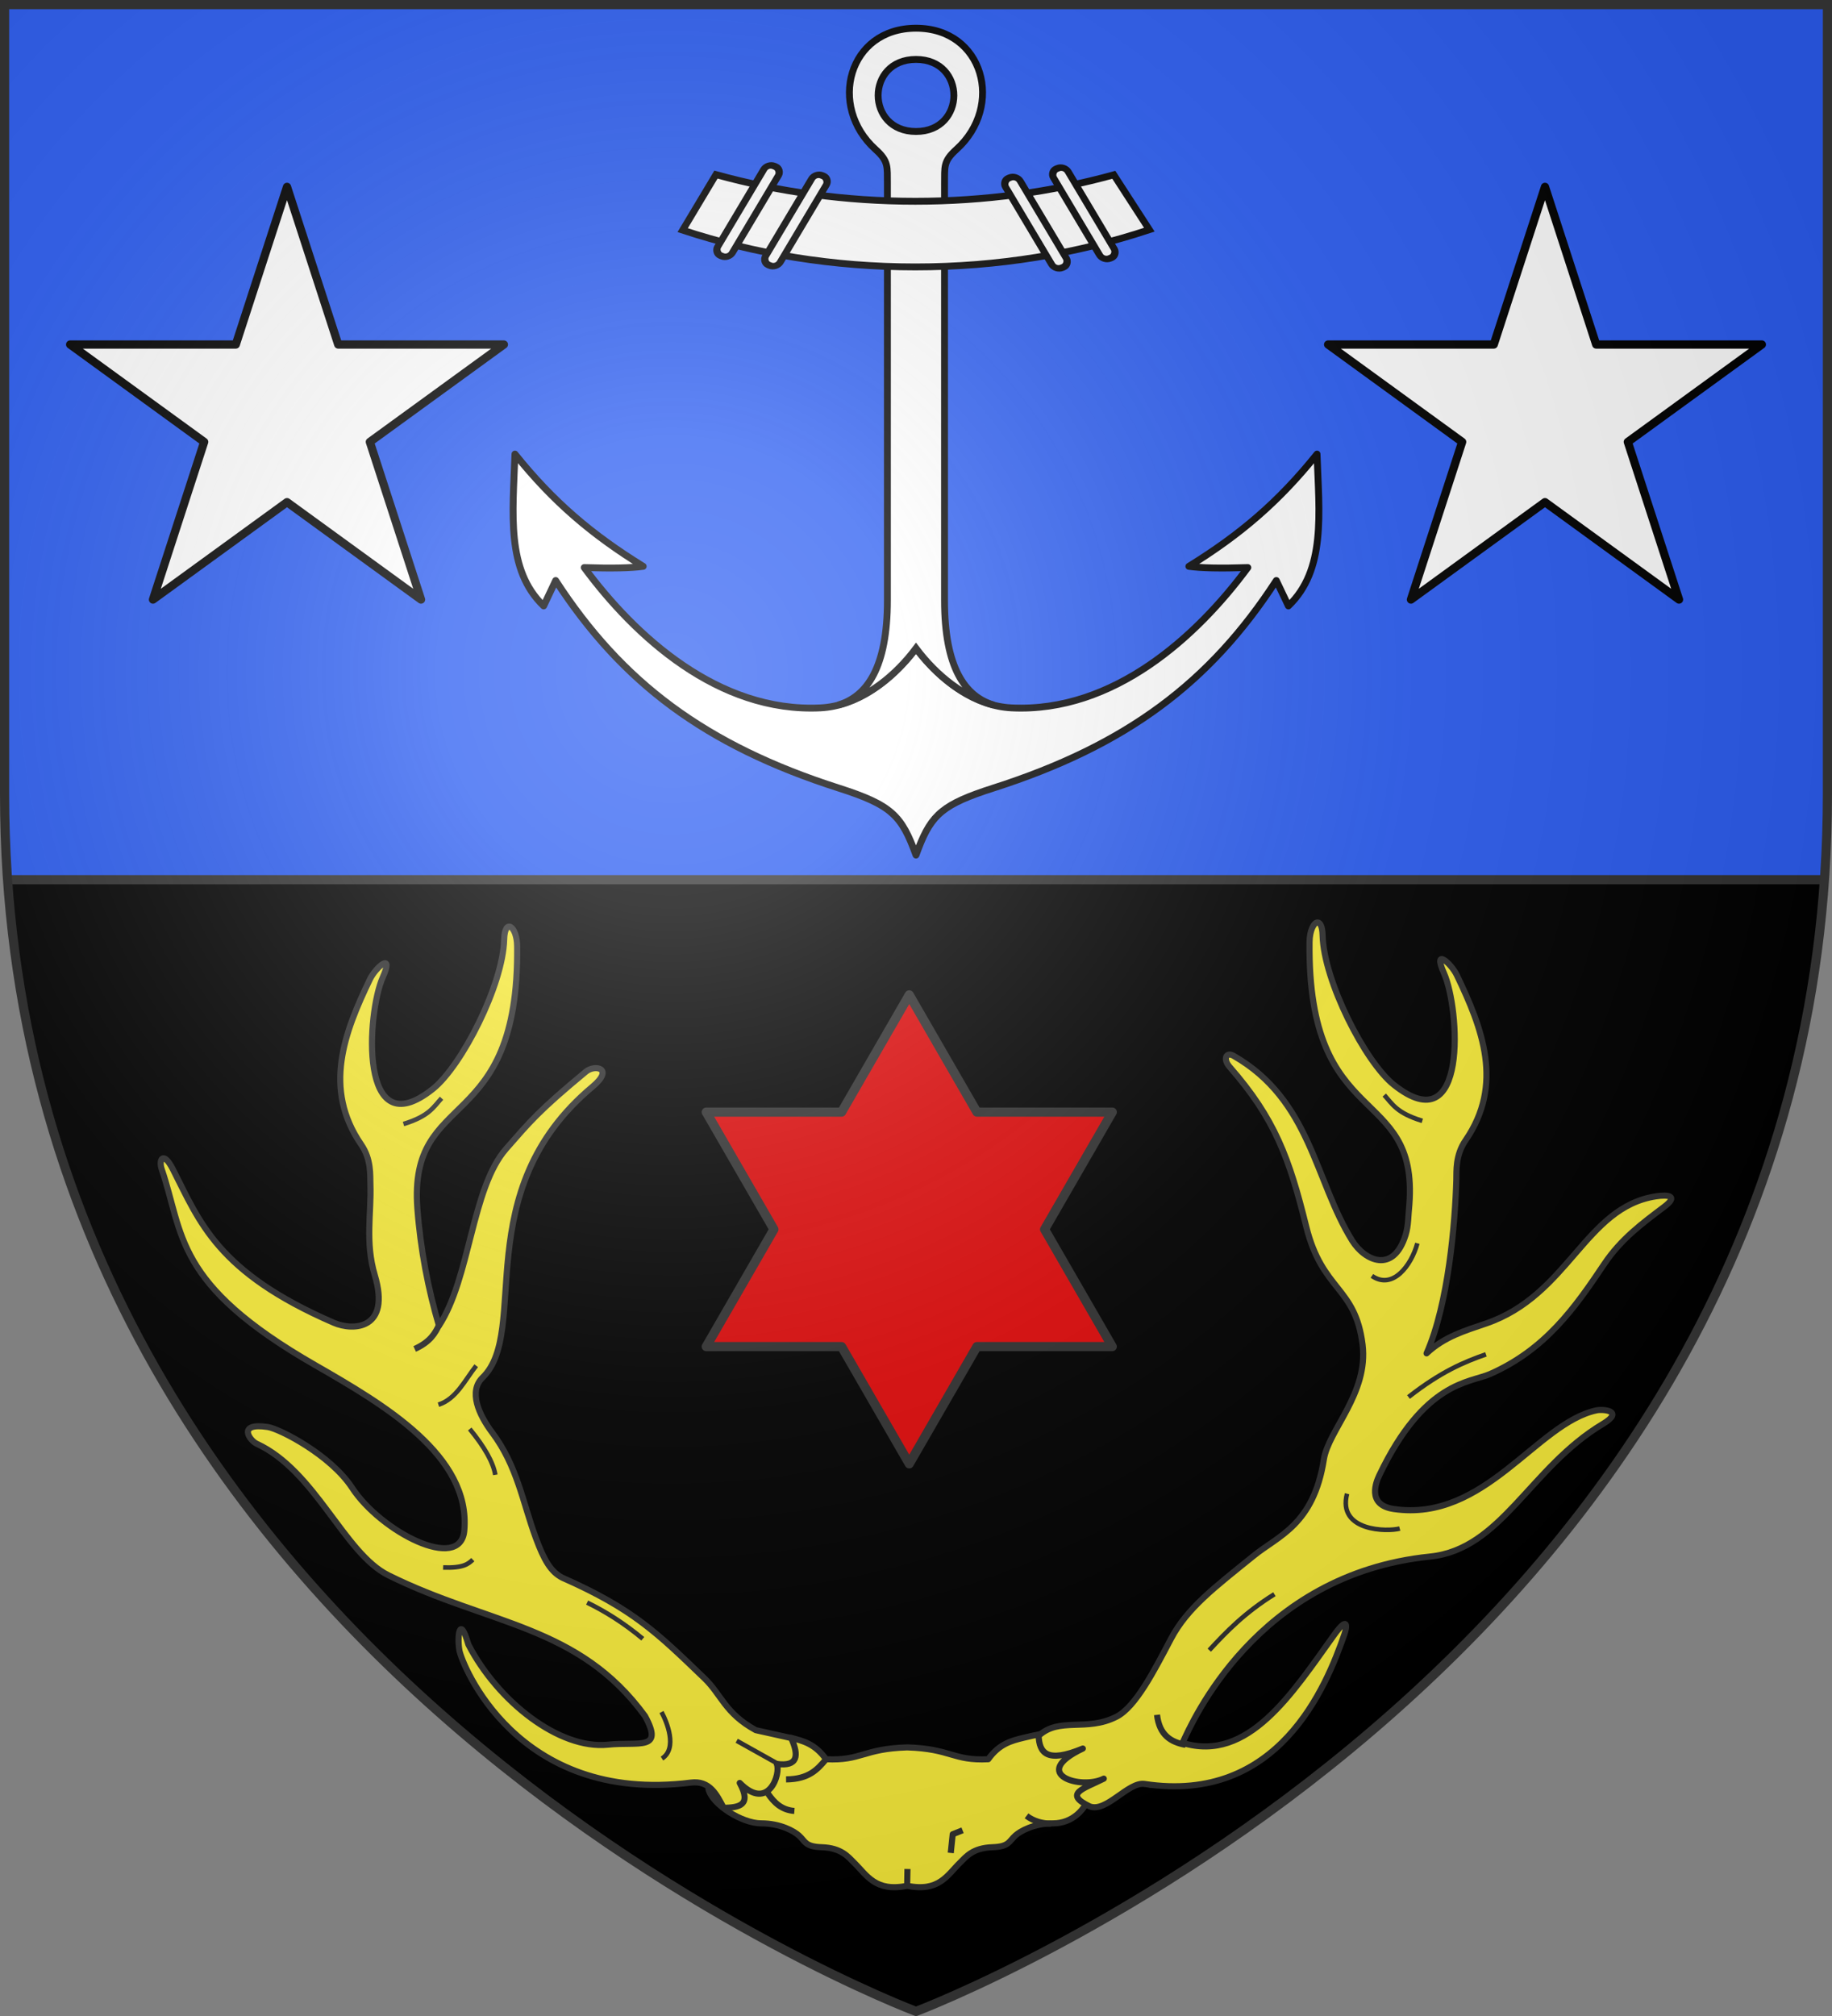 <?xml version="1.0" encoding="UTF-8" standalone="no"?>
<svg
   xmlns:dc="http://purl.org/dc/elements/1.1/"
   xmlns:cc="http://creativecommons.org/ns#"
   xmlns:rdf="http://www.w3.org/1999/02/22-rdf-syntax-ns#"
   xmlns:svg="http://www.w3.org/2000/svg"
   xmlns="http://www.w3.org/2000/svg"
   xmlns:xlink="http://www.w3.org/1999/xlink"
   xmlns:sodipodi="http://sodipodi.sourceforge.net/DTD/sodipodi-0.dtd"
   xmlns:inkscape="http://www.inkscape.org/namespaces/inkscape"
   width="600"
   height="660"
   viewBox="0 0 600 660"
   id="svg2"
   sodipodi:version="0.32"
   inkscape:version="0.46"
   sodipodi:docname="Blason_de_la_ville_de_Kalhausen-A_(Moselle).svg"
   inkscape:output_extension="org.inkscape.output.svg.inkscape"
   version="1.0">
  <rect x="0" y="0" width="600" height="660" fill="#808080" stroke="none"/>
  <sodipodi:namedview
     inkscape:window-height="977"
     inkscape:window-width="1280"
     inkscape:pageshadow="2"
     inkscape:pageopacity="0.0"
     guidetolerance="10.0"
     gridtolerance="10.0"
     objecttolerance="10.0"
     borderopacity="1.0"
     bordercolor="#666666"
     pagecolor="#ffffff"
     id="base"
     showgrid="false"
     inkscape:zoom="1.1863636"
     inkscape:cx="300"
     inkscape:cy="330"
     inkscape:window-x="-4"
     inkscape:window-y="-4"
     inkscape:current-layer="layer4"
     inkscape:object-nodes="true"
     inkscape:window-maximized="1" />
  <defs
     id="defs4">
    <radialGradient
       id="Gradient1"
       gradientUnits="userSpaceOnUse"
       cx="-80"
       cy="-80"
       r="405">
      <stop
         style="stop-color:#fff;stop-opacity:0.31"
         offset="0"
         id="stop7" />
      <stop
         style="stop-color:#fff;stop-opacity:0.25"
         offset="0.19"
         id="stop9" />
      <stop
         style="stop-color:#6b6b6b;stop-opacity:0.125"
         offset="0.6"
         id="stop11" />
      <stop
         style="stop-color:#000;stop-opacity:0.125"
         offset="1"
         id="stop13" />
    </radialGradient>
    <clipPath
       id="shield_cut">
      <path
         id="shield"
         d="M -298.5,-298.5 L 298.5,-298.5 L 298.5,-40 C 298.5,246.31 0,358.5 0,358.5 C 0,358.5 -298.5,246.31 -298.5,-40 L -298.5,-298.5 z" />
    </clipPath>
    <g
       id="s">
      <g
         id="c">
        <path
           id="t"
           d="M 0,0 L 0,1 L 0.5,1 L 0,0 z"
           transform="matrix(0.951,0.309,-0.309,0.951,0,-1)" />
        <use
           xlink:href="#t"
           transform="scale(-1,1)"
           id="use2144"
           x="0"
           y="0"
           width="810"
           height="540" />
      </g>
      <g
         id="a">
        <use
           xlink:href="#c"
           transform="matrix(0.309,0.951,-0.951,0.309,0,0)"
           id="use2147"
           x="0"
           y="0"
           width="810"
           height="540" />
        <use
           xlink:href="#c"
           transform="matrix(-0.809,0.588,-0.588,-0.809,0,0)"
           id="use2149"
           x="0"
           y="0"
           width="810"
           height="540" />
      </g>
      <use
         xlink:href="#a"
         transform="scale(-1,1)"
         id="use2151"
         x="0"
         y="0"
         width="810"
         height="540" />
    </g>
    <g
       id="f">
      <rect
         width="100"
         height="60"
         x="-50"
         y="-30"
         style="fill:#28166f"
         id="rect1964" />
      <g
         transform="translate(0,-20)"
         style="fill:#ffffff"
         id="g1966">
        <path
           d="M -1.212,27.818 C -1.212,22.175 -2.091,20.471 -4.542,13.98 C -5.709,10.888 -5.024,7.103 -2.858,3.601 C -2.082,2.346 -1.114,1.214 0,0 C 1.114,1.214 2.082,2.346 2.858,3.601 C 5.024,7.103 5.709,10.888 4.542,13.98 C 2.091,20.471 1.212,22.175 1.212,27.818 L -1.212,27.818 z"
           id="path1968" />
        <path
           d="M 2.922,27.672 C 2.922,21.721 5.239,17.829 8.501,16.66 C 9.949,16.141 11.808,16.387 13.519,18.107 C 15.638,20.236 16.255,26.1 10.036,27.228 C 10.694,26.272 10.655,24.147 9.322,23.441 C 8.331,22.916 7.209,23.188 6.646,23.564 C 5.822,24.116 4.917,25.67 4.967,27.672 L 2.922,27.672 z"
           id="rwi" />
        <path
           d="M 1.777,30.183 C 1.79,32.191 2.795,33.518 4.516,34.257 C 4.295,34.955 3.257,36.378 1.831,36.281 C 1.55,37.787 1.282,38.632 0,40 C -1.282,38.632 -1.55,37.787 -1.831,36.281 C -3.257,36.378 -4.295,34.955 -4.516,34.257 C -2.795,33.518 -1.79,32.191 -1.777,30.183 L 1.777,30.183 z"
           id="path1971" />
        <use
           transform="scale(-1,1)"
           id="use1973"
           x="0"
           y="0"
           width="800"
           height="400"
           xlink:href="#rwi" />
        <rect
           width="15.846"
           height="3.218"
           x="-7.923"
           y="27.331"
           id="rect1975" />
      </g>
    </g>
    <g
       id="s-4">
      <g
         id="c-6">
        <path
           id="t-0"
           d="M 0,0 L 0,1 L 0.5,1 L 0,0 z"
           transform="matrix(0.951,0.309,-0.309,0.951,0,-1)" />
        <use
           xlink:href="#t-0"
           transform="scale(-1,1)"
           id="use2144-7"
           x="0"
           y="0"
           width="810"
           height="540" />
      </g>
      <g
         id="a-1">
        <use
           xlink:href="#c-6"
           transform="matrix(0.309,0.951,-0.951,0.309,0,0)"
           id="use2147-7"
           x="0"
           y="0"
           width="810"
           height="540" />
        <use
           xlink:href="#c-6"
           transform="matrix(-0.809,0.588,-0.588,-0.809,0,0)"
           id="use2149-7"
           x="0"
           y="0"
           width="810"
           height="540" />
      </g>
      <use
         xlink:href="#a-1"
         transform="scale(-1,1)"
         id="use2151-7"
         x="0"
         y="0"
         width="810"
         height="540" />
    </g>
    <radialGradient
       inkscape:collect="always"
       xlink:href="#Gradient1"
       id="radialGradient5791"
       gradientUnits="userSpaceOnUse"
       cx="-80"
       cy="-80"
       r="405" />
    <radialGradient
       inkscape:collect="always"
       xlink:href="#Gradient1"
       id="radialGradient5895"
       gradientUnits="userSpaceOnUse"
       cx="-80"
       cy="-80"
       r="405" />
  </defs>
  <g
     id="layer4"
     inkscape:label="Fond écu"
     inkscape:groupmode="layer"
     transform="translate(300,300)">
    <use
       xlink:href="#shield"
       id="use18"
       style="fill:#000000"
       x="0"
       y="0"
       width="600"
       height="660" />
    <path
       style="fill:#2b5df2"
       d="M -298.5,-298.5 L -298.5,-40 C -298.5,-30.475 -298.17,-21.142 -297.531,-12 L 297.531,-12 C 298.17,-21.142 298.5,-30.475 298.5,-40 L 298.5,-298.5 L -298.5,-298.5 z"
       id="path3181" />
    <path
       style="opacity:1;fill:none;fill-opacity:1;fill-rule:nonzero;stroke:#313131;stroke-width:3;stroke-linecap:butt;stroke-linejoin:round;stroke-miterlimit:4;stroke-dasharray:none;stroke-dashoffset:0;stroke-opacity:1"
       d="M 2.469,288 L 597.531,288"
       id="path3271"
       transform="translate(-300,-300)" />
    <g
       transform="matrix(2,0,0,2,-2214.508,-1533.016)"
       inkscape:label="Meubles"
       id="g2807" />
    <g
       transform="matrix(2,0,0,2,215.36,-93.378)"
       inkscape:label="Meubles"
       id="g4626" />
    <g
       id="g5271"
       inkscape:label="Meubles"
       transform="matrix(2,0,0,2,-2214.508,-133.016)" />
    <g
       id="g5273"
       inkscape:label="Reflet final"
       transform="matrix(2,0,0,2,-2214.508,-133.016)" />
    <g
       id="g5275"
       inkscape:label="Contour final"
       transform="matrix(2,0,0,2,-2214.508,-133.016)" />
  </g>
  <g
     id="layer3"
     inkscape:label="Meubles"
     inkscape:groupmode="layer"
     transform="translate(300,300)">
    <g
       id="g5289">
      <path
         id="path7573"
         d="M -131.347,-151.339 C -132.045,-131.711 -134.249,-113.431 -121.948,-101.628 L -118.011,-109.948 C -96.312,-76.557 -69.088,-56.02 -25.315,-42.003 C -7.868,-36.416 -4.704,-32.997 -0.003,-20.065 C 0.291,-20.874 0.578,-21.649 0.864,-22.386 C 5.151,-33.436 8.976,-36.765 25.333,-42.003 C 69.105,-56.02 96.306,-76.557 118.005,-109.948 L 121.966,-101.628 C 134.267,-113.431 132.039,-131.711 131.341,-151.339 C 118.785,-135.684 106.129,-124.93 89.364,-114.589 C 93.378,-114.019 99.818,-113.895 108.677,-114.19 C 92.091,-91.741 64.759,-66.616 31.263,-68.253 C 19.724,-68.817 8.35,-76.647 -0.003,-87.753 C -8.355,-76.647 -19.73,-68.817 -31.269,-68.253 C -64.765,-66.616 -92.073,-91.741 -108.659,-114.19 C -99.801,-113.895 -93.361,-114.019 -89.347,-114.589 C -106.112,-124.93 -118.791,-135.683 -131.347,-151.339 z"
         style="fill:#ffffff;fill-opacity:1;stroke:#000000;stroke-width:2.25;stroke-linecap:square;stroke-linejoin:round;stroke-miterlimit:4;stroke-dasharray:none;stroke-opacity:1" />
      <path
         style="fill:#ffffff;fill-opacity:1;stroke:#000000;stroke-width:2.25;stroke-linecap:square;stroke-linejoin:miter;stroke-miterlimit:4;stroke-dasharray:none;stroke-opacity:1"
         d="M 0.002,-290.767 C -22.198,-290.767 -28.955,-265.207 -13.266,-251.088 C -8.881,-247.141 -9.435,-245.43 -9.364,-239.733 L -9.364,-103.459 C -9.364,-81.514 -16.025,-71.976 -25.528,-69.168 C -16.027,-71.564 -6.955,-78.497 0.002,-87.749 C 6.948,-78.513 15.998,-71.575 25.481,-69.168 C 15.984,-71.976 9.343,-81.514 9.343,-103.459 L 9.343,-239.733 C 9.414,-245.43 8.86,-247.141 13.245,-251.088 C 28.933,-265.207 22.201,-290.767 0.002,-290.767 z M 0.002,-280.545 C 16.581,-280.545 16.491,-256.954 0.002,-256.954 C -16.487,-256.954 -16.578,-280.545 0.002,-280.545 z"
         id="path7575"
         sodipodi:nodetypes="cscccccccsccsc" />
      <path
         id="path7577"
         d="M -65.518,-242.841 L -76.421,-224.651 C -52.825,-216.886 -27.13,-212.611 -0.233,-212.611 C 26.839,-212.611 52.697,-216.937 76.42,-224.799 L 64.785,-242.767 C 44.331,-237.149 22.47,-234.106 -0.233,-234.106 C -23.036,-234.106 -44.986,-237.176 -65.518,-242.841 z"
         style="fill:#ffffff;fill-opacity:1;fill-rule:evenodd;stroke:#000000;stroke-width:2.25;stroke-miterlimit:4;stroke-dasharray:none;stroke-opacity:1;display:inline" />
      <rect
         ry="2.328"
         transform="matrix(0.924,0.382,-0.512,0.859,0,0)"
         y="-211.478"
         x="-169.849"
         height="34.147"
         width="5.195"
         id="rect7579"
         style="fill:#ffffff;fill-opacity:1;fill-rule:evenodd;stroke:#000000;stroke-width:2.262;stroke-miterlimit:4;stroke-dasharray:none;stroke-opacity:1" />
      <rect
         ry="2.328"
         transform="matrix(0.924,0.382,-0.512,0.859,0,0)"
         y="-214.671"
         x="-154.641"
         height="34.147"
         width="5.195"
         id="rect7581"
         style="fill:#ffffff;fill-opacity:1;fill-rule:evenodd;stroke:#000000;stroke-width:2.262;stroke-miterlimit:4;stroke-dasharray:none;stroke-opacity:1;display:inline" />
      <rect
         ry="2.328"
         transform="matrix(-0.924,0.382,0.512,0.859,0,0)"
         y="-210.82"
         x="-169.446"
         height="34.147"
         width="5.195"
         id="rect7583"
         style="fill:#ffffff;fill-opacity:1;fill-rule:evenodd;stroke:#000000;stroke-width:2.262;stroke-miterlimit:4;stroke-dasharray:none;stroke-opacity:1;display:inline" />
      <rect
         ry="2.328"
         transform="matrix(-0.924,0.382,0.512,0.859,0,0)"
         y="-214.013"
         x="-154.239"
         height="34.147"
         width="5.195"
         id="rect7585"
         style="fill:#ffffff;fill-opacity:1;fill-rule:evenodd;stroke:#000000;stroke-width:2.262;stroke-miterlimit:4;stroke-dasharray:none;stroke-opacity:1;display:inline" />
    </g>
    <g
       transform="translate(-1.479,0)"
       id="g4061">
      <path
         sodipodi:nodetypes="ccsssscsssscccccc"
         id="path4355"
         d="M -39.485,268.934 L -66.485,285.747 C -65.216,290.85 -55.51,296.929 -49.235,296.934 C -42.811,296.94 -38.405,299.558 -36.922,300.872 C -34.731,302.813 -34.939,304.565 -29.422,304.747 C -22.907,304.961 -20.74,307.91 -18.797,309.809 C -14.611,313.903 -11.839,319.491 -1.422,317.372 C 8.994,319.491 11.704,313.903 15.89,309.809 C 17.832,307.91 19.999,304.961 26.515,304.747 C 32.031,304.565 31.886,302.813 34.078,300.872 C 35.56,299.558 39.966,296.94 46.39,296.934 C 52.665,296.929 57.171,292.395 58.44,287.292 C 59.249,276.66 68.969,261.048 36.64,268.934 C 32.702,269.907 28.739,270.9 25.14,275.934 C 13.543,276.513 13.082,272.522 -1.422,272.059 C -15.927,272.522 -16.388,276.513 -27.985,275.934 C -31.584,270.9 -35.547,269.907 -39.485,268.934 z"
         style="fill:#fcef3c;fill-opacity:1;fill-rule:nonzero;stroke:#313131;stroke-width:2;stroke-linecap:butt;stroke-linejoin:round;stroke-miterlimit:4;stroke-dasharray:none;stroke-dashoffset:0;stroke-opacity:1" />
      <path
         sodipodi:nodetypes="cc"
         id="path4357"
         d="M -46.991,287.218 C -44.989,290.115 -42.583,292.546 -38.351,292.87"
         style="fill:#fcef3c;fill-opacity:1;fill-rule:nonzero;stroke:#313131;stroke-width:2;stroke-linecap:butt;stroke-linejoin:round;stroke-miterlimit:4;stroke-dasharray:none;stroke-dashoffset:0;stroke-opacity:1" />
      <path
         sodipodi:nodetypes="cc"
         id="path4359"
         d="M -41.079,282.541 C -33.577,282.48 -30.76,279.24 -27.998,275.963"
         style="fill:#fcef3c;fill-opacity:1;fill-rule:nonzero;stroke:#313131;stroke-width:2;stroke-linecap:butt;stroke-linejoin:round;stroke-miterlimit:4;stroke-dasharray:none;stroke-dashoffset:0;stroke-opacity:1" />
      <path
         id="path4361"
         d="M 12.86,306.614 L 13.505,300.49 L 16.728,299.201"
         style="fill:#fcef3c;fill-opacity:1;fill-rule:nonzero;stroke:#313131;stroke-width:2;stroke-linecap:butt;stroke-linejoin:round;stroke-miterlimit:4;stroke-dasharray:none;stroke-dashoffset:0;stroke-opacity:1" />
      <path
         sodipodi:nodetypes="cc"
         id="path4363"
         d="M 45.733,297.052 C 42.785,296.98 40.052,296.263 37.676,294.474"
         style="fill:#fcef3c;fill-opacity:1;fill-rule:nonzero;stroke:#313131;stroke-width:2;stroke-linecap:butt;stroke-linejoin:round;stroke-miterlimit:4;stroke-dasharray:none;stroke-dashoffset:0;stroke-opacity:1" />
      <path
         id="path4365"
         d="M -1.422,317.372 L -1.321,311.878"
         style="fill:#fcef3c;fill-opacity:1;fill-rule:nonzero;stroke:#313131;stroke-width:2;stroke-linecap:butt;stroke-linejoin:round;stroke-miterlimit:4;stroke-dasharray:none;stroke-dashoffset:0;stroke-opacity:1" />
      <g
         id="g4040"
         transform="matrix(0.985,-0.174,0.174,0.985,-47.489,-11.019)">
        <path
           style="fill:#fcef3c;fill-opacity:1;fill-rule:nonzero;stroke:#313131;stroke-width:2;stroke-linecap:butt;stroke-linejoin:round;stroke-miterlimit:4;stroke-dasharray:none;stroke-dashoffset:0;stroke-opacity:1"
           d="M -40.731,277.089 C -39.157,283.226 -40.19,286.746 -46.858,284.615 C -46.001,287.885 -52.237,299.731 -59.885,288.631 C -57.19,296.66 -61.6,296.478 -66.485,295.747 C -67.958,291.115 -69.359,286.053 -75.613,285.739 C -133.191,282.89 -142.766,234.169 -142.73,229.883 C -142.691,225.316 -140.565,218.146 -139.496,228.548 C -133.247,248.636 -116.142,267.644 -100.19,268.788 C -90.035,269.517 -82.408,274.152 -86.612,261.667 C -102.888,228.473 -131.618,223.583 -161.336,201.685 C -174.417,192.047 -178.849,163.913 -196.32,151.788 C -198.408,150.339 -201.571,143.738 -191.773,147.034 C -188.09,148.274 -173.143,159.562 -168.053,171.455 C -161.31,187.21 -137.924,204.999 -134.318,191.589 C -127.93,167.831 -152.868,146.584 -173.02,129.754 C -214.086,95.457 -207.85,80.116 -211.313,57.909 C -211.811,54.717 -209.785,51.814 -207.72,58.545 C -202.048,77.03 -199.358,94.219 -164.583,117.187 C -158.773,121.025 -146.506,122.648 -148.638,104.197 C -149.937,92.958 -146.168,83.933 -144.872,74.59 C -144.482,71.774 -143.126,66.706 -145.578,61.332 C -154.834,41.04 -144.606,24.199 -133.367,8.543 C -130.849,5.037 -123.807,0.793 -129.142,8.692 C -136.177,19.107 -146.803,62.4 -119.332,47.485 C -108.707,41.716 -90.762,17.941 -87.818,3.362 C -86.411,-3.601 -82.923,-0.307 -84.016,6.307 C -94.191,67.84 -127.13,45.466 -131.116,85.127 C -132.459,98.482 -132.217,112.015 -130.828,124.142 C -117.96,110.452 -112.513,81.676 -99.064,70.908 C -89.93,63.596 -86.595,60.617 -68.988,50.618 C -65.641,48.718 -59.543,51.153 -67.734,55.854 C -114.128,82.474 -101.598,131.074 -119.728,143.327 C -125.043,146.92 -123.114,154.956 -119.786,161.518 C -113.55,173.816 -113.912,185.669 -111.691,197.992 C -110.279,205.829 -108.713,209.906 -105.36,212.409 C -84.178,226.605 -77.76,235.853 -65.286,252.923 C -60.747,259.133 -60.679,265.348 -51.696,272.533 L -40.731,277.089 z"
           id="path4368"
           sodipodi:nodetypes="ccccsscscsssssssssssssssssscsssssscscc" />
        <path
           style="fill:#fcef3c;fill-opacity:1;fill-rule:nonzero;stroke:#313131;stroke-width:1.5;stroke-linecap:butt;stroke-linejoin:round;stroke-miterlimit:4;stroke-dasharray:none;stroke-dashoffset:0;stroke-opacity:1"
           d="M -46.459,284.657 L -58.456,274.865"
           id="path4370" />
        <path
           style="fill:#fcef3c;fill-opacity:1;fill-rule:nonzero;stroke:#313131;stroke-width:1.5;stroke-linecap:butt;stroke-linejoin:round;stroke-miterlimit:4;stroke-dasharray:none;stroke-dashoffset:0;stroke-opacity:1"
           d="M -83.565,276.348 C -77.844,273.939 -79.919,264.707 -81.072,261.319"
           id="path4372"
           sodipodi:nodetypes="cc" />
        <path
           style="fill:#fcef3c;fill-opacity:1;fill-rule:nonzero;stroke:#313131;stroke-width:1.5;stroke-linecap:butt;stroke-linejoin:round;stroke-miterlimit:4;stroke-dasharray:none;stroke-dashoffset:0;stroke-opacity:1"
           d="M -82.934,236.646 C -87.925,230.747 -93.238,225.851 -98.826,221.812"
           id="path4374"
           sodipodi:nodetypes="cc" />
        <path
           style="fill:#fcef3c;fill-opacity:1;fill-rule:nonzero;stroke:#313131;stroke-width:1.5;stroke-linecap:butt;stroke-linejoin:round;stroke-miterlimit:4;stroke-dasharray:none;stroke-dashoffset:0;stroke-opacity:1"
           d="M -143.257,202.295 C -136.746,203.673 -134.947,202.587 -133.23,201.458"
           id="path4376"
           sodipodi:nodetypes="cc" />
        <path
           style="fill:#fcef3c;fill-opacity:1;fill-rule:nonzero;stroke:#313131;stroke-width:1.5;stroke-linecap:butt;stroke-linejoin:round;stroke-miterlimit:4;stroke-dasharray:none;stroke-dashoffset:0;stroke-opacity:1"
           d="M -135.497,149.556 C -129.411,148.745 -125.623,143.183 -121.097,139.145"
           id="path4378"
           sodipodi:nodetypes="cc" />
        <path
           style="fill:#fcef3c;fill-opacity:1;fill-rule:nonzero;stroke:#313131;stroke-width:1.5;stroke-linecap:butt;stroke-linejoin:round;stroke-miterlimit:4;stroke-dasharray:none;stroke-dashoffset:0;stroke-opacity:1"
           d="M -121.151,175.401 C -121.114,171.314 -123.002,165.895 -126.784,159.168"
           id="path4380"
           sodipodi:nodetypes="cc" />
        <path
           style="fill:#fcef3c;fill-opacity:1;fill-rule:nonzero;stroke:#313131;stroke-width:2;stroke-linecap:butt;stroke-linejoin:round;stroke-miterlimit:4;stroke-dasharray:none;stroke-dashoffset:0;stroke-opacity:1"
           d="M -130.625,123.73 C -132.464,126.312 -134.496,128.833 -139.982,130.244"
           id="path4382"
           sodipodi:nodetypes="cc" />
        <path
           style="fill:#fcef3c;fill-opacity:1;fill-rule:nonzero;stroke:#313131;stroke-width:1.5;stroke-linecap:butt;stroke-linejoin:round;stroke-miterlimit:4;stroke-dasharray:none;stroke-dashoffset:0;stroke-opacity:1"
           d="M -130.787,57.098 C -122.044,56.039 -120.158,53.353 -117.042,50.958"
           id="path4384"
           sodipodi:nodetypes="cc" />
      </g>
      <g
         id="g4051"
         transform="matrix(0.985,0.174,-0.174,0.985,52.512,-11.632)">
        <path
           style="fill:#fcef3c;fill-opacity:1;fill-rule:nonzero;stroke:#313131;stroke-width:2;stroke-linecap:butt;stroke-linejoin:round;stroke-miterlimit:4;stroke-dasharray:none;stroke-dashoffset:0;stroke-opacity:1"
           d="M 64.446,281.47 C 67.477,285.072 74.423,286.887 77.203,286.848"
           id="path4387"
           sodipodi:nodetypes="cc" />
        <path
           style="fill:#fcef3c;fill-opacity:1;fill-rule:nonzero;stroke:#313131;stroke-width:2;stroke-linecap:butt;stroke-linejoin:round;stroke-miterlimit:4;stroke-dasharray:none;stroke-dashoffset:0;stroke-opacity:1"
           d="M 81.651,-0.589 C 80.464,-0.455 79.496,2.321 80.145,6.247 C 90.32,67.781 123.276,45.391 127.263,85.051 C 127.512,88.724 128.195,91.887 127.787,95.112 C 126.103,108.443 116.097,105.806 110.881,99.995 C 95.265,82.599 89.525,57.033 62.12,47.19 C 59.5,46.249 58.777,48.81 61.479,50.979 C 79.085,65.111 85.934,77.059 95.253,98.05 C 104.142,118.072 114.492,114.482 120.156,132.922 C 124.873,148.277 114.027,162.411 114.207,172.127 C 114.62,193.769 103.94,199.276 97.124,207.121 C 86.309,219.569 78.607,227.764 75.121,238.663 C 71.545,249.841 67.623,262.651 61.97,266.889 C 53.086,273.55 43.559,270.111 37.973,277.466 C 39.187,282.83 42.13,285.973 52.95,279.04 C 36.886,290.435 54.814,292.542 61.427,287.552 C 55.534,291.949 49.158,294.685 58.44,297.292 C 64.141,298.495 69.496,287.069 74.877,286.939 C 119.161,285.868 127.932,245.377 130.804,227.219 C 131.204,224.692 130.957,220.953 127.509,228.117 C 117.364,249.196 107.131,274.302 84.776,271.542 C 86.587,264.681 98.827,212.996 153.992,197.389 C 176.617,190.988 181.15,162.967 202.153,144.796 C 208.474,139.327 201.343,139.962 199.352,140.765 C 180.736,148.273 169.79,183.219 139.582,184.127 C 130.432,184.402 132.409,176.172 132.992,174.068 C 142.136,141.112 156.981,139.12 162.931,135.136 C 179.342,124.149 186.483,109.07 193.481,93.19 C 197.517,84.034 203.537,77.802 209.572,71.309 C 213.594,66.982 210.234,67.088 206.342,68.402 C 183.973,75.95 183.903,105.258 158.688,119.126 C 152.423,122.571 146.011,125.746 141.291,132.094 C 145.537,114.688 143.041,88.391 141.007,74.509 C 140.595,71.696 139.257,66.625 141.708,61.251 C 150.965,40.959 140.75,24.127 129.51,8.471 C 126.993,4.965 119.954,0.729 125.289,8.627 C 132.324,19.042 142.931,62.326 115.46,47.411 C 104.835,41.642 86.905,17.86 83.961,3.281 C 83.39,0.452 82.463,-0.681 81.651,-0.589 z"
           id="path4389"
           sodipodi:nodetypes="cscsssssscsssccccssscsssssssssscssssssc" />
        <path
           style="fill:none;fill-opacity:1;fill-rule:nonzero;stroke:#313131;stroke-width:2;stroke-linecap:butt;stroke-linejoin:round;stroke-miterlimit:4;stroke-dasharray:none;stroke-dashoffset:0;stroke-opacity:1"
           d="M 85.896,271.999 C 81.001,271.988 76.863,270.359 74.957,263.95"
           id="path4391"
           sodipodi:nodetypes="cc" />
        <path
           style="fill:none;fill-opacity:1;fill-rule:nonzero;stroke:#313131;stroke-width:1.5;stroke-linecap:butt;stroke-linejoin:round;stroke-miterlimit:4;stroke-dasharray:none;stroke-dashoffset:0;stroke-opacity:1"
           d="M 123.637,181.857 C 122.608,194.652 138.921,191.844 142.615,190.085"
           id="path4393"
           sodipodi:nodetypes="cc" />
        <path
           style="fill:none;fill-opacity:1;fill-rule:nonzero;stroke:#313131;stroke-width:1.5;stroke-linecap:butt;stroke-linejoin:round;stroke-miterlimit:4;stroke-dasharray:none;stroke-dashoffset:0;stroke-opacity:1"
           d="M 137.946,147.202 C 147.011,137.131 153.89,132.728 160.494,129.034"
           id="path4395"
           sodipodi:nodetypes="cc" />
        <path
           style="fill:none;fill-opacity:1;fill-rule:nonzero;stroke:#313131;stroke-width:1.5;stroke-linecap:butt;stroke-linejoin:round;stroke-miterlimit:4;stroke-dasharray:none;stroke-dashoffset:0;stroke-opacity:1"
           d="M 119.252,110.24 C 126.759,113.701 131.383,104.634 132.053,97.141"
           id="path4397"
           sodipodi:nodetypes="cc" />
        <path
           style="fill:none;fill-opacity:1;fill-rule:nonzero;stroke:#313131;stroke-width:1.5;stroke-linecap:butt;stroke-linejoin:round;stroke-miterlimit:4;stroke-dasharray:none;stroke-dashoffset:0;stroke-opacity:1"
           d="M 88.123,240.141 C 92.646,233.139 97.357,226.104 105.939,218.384"
           id="path4399"
           sodipodi:nodetypes="cc" />
        <path
           sodipodi:nodetypes="cc"
           id="path4401"
           d="M 126.678,57.399 C 117.936,56.34 116.049,53.653 112.934,51.259"
           style="fill:#fcef3c;fill-opacity:1;fill-rule:nonzero;stroke:#313131;stroke-width:1.5;stroke-linecap:butt;stroke-linejoin:round;stroke-miterlimit:4;stroke-dasharray:none;stroke-dashoffset:0;stroke-opacity:1" />
      </g>
    </g>
    <path
       style="fill:#e20909;fill-opacity:1;stroke:#313131;stroke-width:3;stroke-linecap:butt;stroke-linejoin:round;stroke-miterlimit:4;stroke-dasharray:none;stroke-opacity:1"
       d="M -2.212,25.704 L -24.374,64.087 L -68.698,64.087 L -46.536,102.469 L -68.698,140.851 L -24.374,140.851 L -2.212,179.233 L 19.95,140.851 L 64.274,140.851 L 42.112,102.469 L 64.274,64.087 L 19.95,64.087 L -2.212,25.704 z"
       id="rect5120"
       sodipodi:nodetypes="ccccccccccccc" />
    <g
       transform="translate(677.151,-63.011)"
       id="g3714" />
    <g
       transform="translate(677.151,-63.011)"
       inkscape:label="Fond d'écu"
       id="layer9">
      <g
         id="g6028"
         inkscape:label="Meubles"
         transform="matrix(2,0,0,2,-732.892,-1853.188)" />
      <g
         id="g6030"
         inkscape:label="Meubles"
         transform="matrix(2,0,0,2,1696.976,-413.55)" />
      <g
         transform="matrix(2,0,0,2,-732.892,-453.188)"
         inkscape:label="Meubles"
         id="g6032" />
      <g
         transform="matrix(2,0,0,2,-732.892,-453.188)"
         inkscape:label="Reflet final"
         id="g6034" />
      <g
         transform="matrix(2,0,0,2,-732.892,-453.188)"
         inkscape:label="Contour final"
         id="g6036" />
    </g>
    <g
       transform="translate(677.151,-63.011)"
       inkscape:label="Reflet final"
       id="layer6" />
    <g
       transform="translate(677.151,-63.011)"
       inkscape:label="Contour final"
       id="layer5" />
    <g
       transform="translate(1164.201,556.147)"
       inkscape:label="Meubles"
       id="g2721" />
    <path
       id="rect2477"
       d="M -206.001,-238.821 L -222.769,-187.212 L -277.028,-187.212 L -233.13,-155.323 L -249.898,-103.715 L -206.001,-135.604 L -162.103,-103.715 L -178.871,-155.323 L -134.973,-187.212 L -189.233,-187.212 L -206.001,-238.821 z"
       style="fill:#ffffff;fill-opacity:1;stroke:#000000;stroke-width:2.7;stroke-linecap:butt;stroke-linejoin:round;stroke-miterlimit:4;stroke-dasharray:none;stroke-opacity:1" />
    <use
       x="0"
       y="0"
       xlink:href="#rect2477"
       id="use6074"
       transform="translate(412,0)"
       width="600"
       height="660" />
  </g>
  <g
     id="layer2"
     inkscape:label="Reflet final"
     inkscape:groupmode="layer"
     transform="translate(300,300)"
     sodipodi:insensitive="true">
    <use
       xlink:href="#shield"
       id="use22"
       style="fill:url(#Gradient1)"
       x="0"
       y="0"
       width="600"
       height="660" />
  </g>
  <g
     id="layer1"
     inkscape:label="Contour final"
     inkscape:groupmode="layer"
     transform="translate(300,300)"
     sodipodi:insensitive="true">
    <use
       xlink:href="#shield"
       style="fill:none;stroke:#313131;stroke-width:3;stroke-opacity:1"
       id="use25"
       x="0"
       y="0"
       width="600"
       height="660" />
  </g>
</svg>
